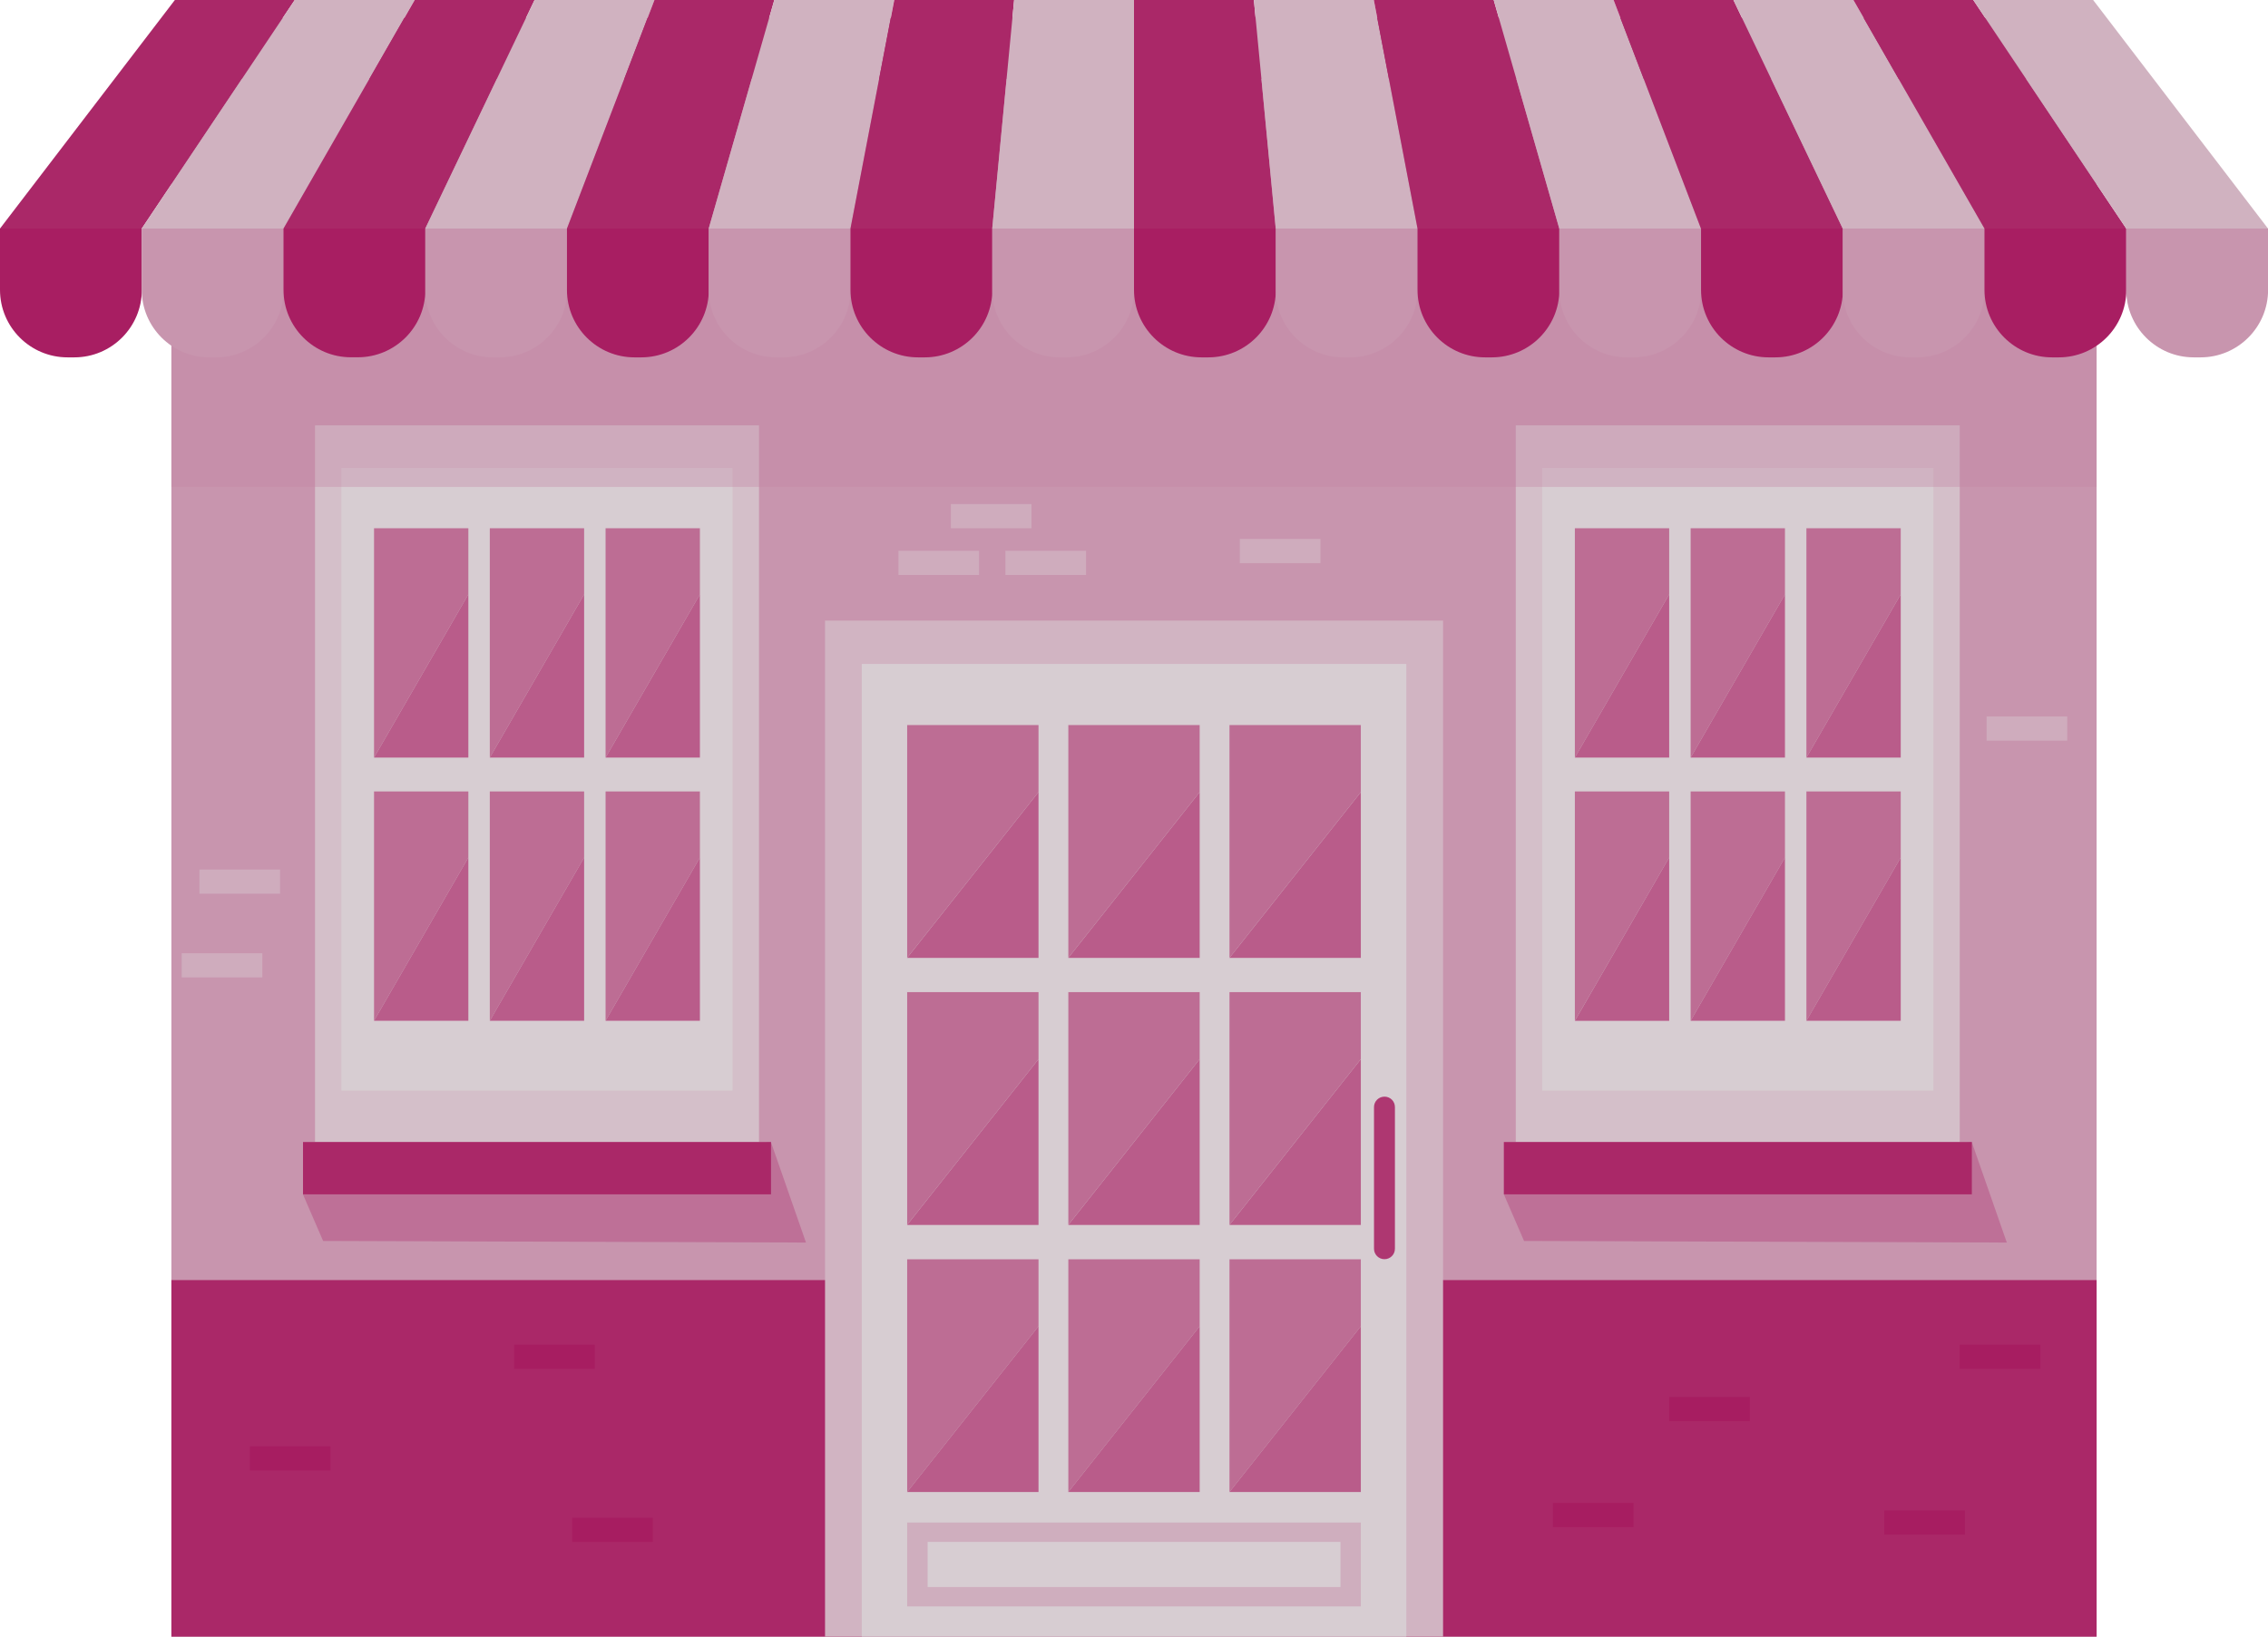 <?xml version="1.0" encoding="UTF-8"?>
<svg id="Layer_2" data-name="Layer 2" xmlns="http://www.w3.org/2000/svg" xmlns:xlink="http://www.w3.org/1999/xlink" viewBox="0 0 254.86 183.97">
  <defs>
    <style>
      .cls-1 {
        fill: none;
      }

      .cls-2 {
        clip-path: url(#clippath);
      }

      .cls-3 {
        fill: #b95c8a;
      }

      .cls-4 {
        fill: #cfacbd;
      }

      .cls-5 {
        fill: #cfaebe;
      }

      .cls-6 {
        fill: #a81e62;
      }

      .cls-7 {
        fill: #d7cdd2;
      }

      .cls-8 {
        fill: #a71d61;
      }

      .cls-9 {
        fill: #be7097;
      }

      .cls-10 {
        fill: #bd6d94;
      }

      .cls-11 {
        fill: #d0b2c0;
      }

      .cls-12 {
        fill: #d1b4c2;
      }

      .cls-13 {
        fill: #c484a3;
      }

      .cls-14 {
        fill: #d4bfc9;
      }

      .cls-15 {
        fill: #ae3771;
      }

      .cls-16 {
        fill: #c895ae;
      }

      .cls-17 {
        fill: #aa2868;
      }

      .cls-18 {
        clip-path: url(#clippath-1);
      }

      .cls-19 {
        clip-path: url(#clippath-2);
      }

      .cls-20 {
        opacity: .35;
      }
    </style>
    <clipPath id="clippath">
      <rect class="cls-1" width="254.86" height="183.97"/>
    </clipPath>
    <clipPath id="clippath-1">
      <rect class="cls-1" width="254.86" height="183.97"/>
    </clipPath>
    <clipPath id="clippath-2">
      <rect class="cls-1" x="19.26" y="8.89" width="216.34" height="45.85"/>
    </clipPath>
  </defs>
  <g id="Layer_1-2" data-name="Layer 1">
    <g class="cls-2">
      <g id="Group_7502" data-name="Group 7502">
        <rect id="Rectangle_2899" data-name="Rectangle 2899" class="cls-16" x="19.26" y="8.89" width="216.34" height="175.08"/>
        <rect id="Rectangle_2900" data-name="Rectangle 2900" class="cls-17" x="19.26" y="2.01" width="216.34" height="6.88"/>
        <rect id="Rectangle_2901" data-name="Rectangle 2901" class="cls-17" x="19.26" y="143.89" width="216.34" height="40.08"/>
        <rect id="Rectangle_2902" data-name="Rectangle 2902" class="cls-12" x="92.71" y="69.76" width="69.45" height="114.21"/>
        <rect id="Rectangle_2903" data-name="Rectangle 2903" class="cls-7" x="96.84" y="74.63" width="61.19" height="109.34"/>
        <path id="Path_4768" data-name="Path 4768" class="cls-10" d="m116.7,81.5h-14.76v26.16l14.76-18.63v-7.54Z"/>
        <path id="Path_4769" data-name="Path 4769" class="cls-3" d="m116.7,89.04l-14.76,18.63h14.76v-18.63Z"/>
        <path id="Path_4770" data-name="Path 4770" class="cls-10" d="m134.81,81.5h-14.76v26.16l14.76-18.63v-7.54Z"/>
        <path id="Path_4771" data-name="Path 4771" class="cls-3" d="m134.81,89.04l-14.76,18.63h14.76v-18.63Z"/>
        <path id="Path_4772" data-name="Path 4772" class="cls-10" d="m152.92,81.5h-14.76v26.16l14.76-18.63v-7.54Z"/>
        <path id="Path_4773" data-name="Path 4773" class="cls-3" d="m152.92,89.04l-14.76,18.63h14.76v-18.63Z"/>
        <path id="Path_4774" data-name="Path 4774" class="cls-10" d="m116.7,111.52h-14.76v26.16l14.76-18.63v-7.54Z"/>
        <path id="Path_4775" data-name="Path 4775" class="cls-3" d="m116.7,119.06l-14.76,18.63h14.76v-18.63Z"/>
        <path id="Path_4776" data-name="Path 4776" class="cls-10" d="m134.81,111.52h-14.76v26.16l14.76-18.63v-7.54Z"/>
        <path id="Path_4777" data-name="Path 4777" class="cls-3" d="m134.81,119.06l-14.76,18.63h14.76v-18.63Z"/>
        <path id="Path_4778" data-name="Path 4778" class="cls-10" d="m152.92,111.52h-14.76v26.16l14.76-18.63v-7.54Z"/>
        <path id="Path_4779" data-name="Path 4779" class="cls-3" d="m152.92,119.06l-14.76,18.63h14.76v-18.63Z"/>
        <path id="Path_4780" data-name="Path 4780" class="cls-10" d="m116.7,141.55h-14.76v26.16l14.76-18.63v-7.53Z"/>
        <path id="Path_4781" data-name="Path 4781" class="cls-3" d="m116.7,149.08l-14.76,18.63h14.76v-18.63Z"/>
        <path id="Path_4782" data-name="Path 4782" class="cls-10" d="m134.81,141.55h-14.76v26.16l14.76-18.63v-7.53Z"/>
        <path id="Path_4783" data-name="Path 4783" class="cls-3" d="m134.81,149.08l-14.76,18.63h14.76v-18.63Z"/>
        <path id="Path_4784" data-name="Path 4784" class="cls-10" d="m152.92,141.55h-14.76v26.16l14.76-18.63v-7.53Z"/>
        <path id="Path_4785" data-name="Path 4785" class="cls-3" d="m152.92,149.08l-14.76,18.63h14.76v-18.63Z"/>
        <g id="Group_7501" data-name="Group 7501">
          <g class="cls-18">
            <g id="Group_7500" data-name="Group 7500">
              <path id="Path_4786" data-name="Path 4786" class="cls-15" d="m155.57,141.54h0c-.65,0-1.17-.53-1.17-1.17h0v-15.93c0-.65.53-1.17,1.18-1.17.65,0,1.17.52,1.17,1.17v15.93c0,.65-.53,1.17-1.17,1.17h0"/>
              <rect id="Rectangle_2904" data-name="Rectangle 2904" class="cls-5" x="101.94" y="171.14" width="50.98" height="9.43"/>
              <rect id="Rectangle_2905" data-name="Rectangle 2905" class="cls-7" x="104.24" y="173.32" width="46.39" height="5.07"/>
              <rect id="Rectangle_2906" data-name="Rectangle 2906" class="cls-14" x="170.33" y="47.81" width="49.89" height="80.56"/>
              <rect id="Rectangle_2907" data-name="Rectangle 2907" class="cls-7" x="173.3" y="52.61" width="43.96" height="69.98"/>
              <path id="Path_4787" data-name="Path 4787" class="cls-10" d="m187.57,59.38h-10.6v25.78l10.6-18.35v-7.42Z"/>
              <path id="Path_4788" data-name="Path 4788" class="cls-3" d="m187.57,66.81l-10.6,18.35h10.6v-18.35Z"/>
              <path id="Path_4789" data-name="Path 4789" class="cls-10" d="m200.58,59.38h-10.6v25.78l10.6-18.35v-7.42Z"/>
              <path id="Path_4790" data-name="Path 4790" class="cls-3" d="m200.58,66.81l-10.6,18.35h10.6v-18.35Z"/>
              <path id="Path_4791" data-name="Path 4791" class="cls-10" d="m213.59,59.38h-10.6v25.78l10.6-18.35v-7.42Z"/>
              <path id="Path_4792" data-name="Path 4792" class="cls-3" d="m213.59,66.81l-10.6,18.35h10.6v-18.35Z"/>
              <path id="Path_4793" data-name="Path 4793" class="cls-10" d="m187.57,88.96h-10.6v25.78l10.6-18.35v-7.42Z"/>
              <path id="Path_4794" data-name="Path 4794" class="cls-3" d="m187.57,96.39l-10.6,18.36h10.6v-18.36Z"/>
              <path id="Path_4795" data-name="Path 4795" class="cls-10" d="m200.58,88.96h-10.6v25.78l10.6-18.35v-7.42Z"/>
              <path id="Path_4796" data-name="Path 4796" class="cls-3" d="m200.58,96.39l-10.6,18.35h10.6v-18.35Z"/>
              <path id="Path_4797" data-name="Path 4797" class="cls-10" d="m213.59,88.96h-10.6v25.78l10.6-18.35v-7.42Z"/>
              <path id="Path_4798" data-name="Path 4798" class="cls-3" d="m213.59,96.39l-10.6,18.35h10.6v-18.35Z"/>
              <path id="Path_4799" data-name="Path 4799" class="cls-9" d="m221.57,128.37l3.94,11.3-54.25-.18-2.27-5.24"/>
              <rect id="Rectangle_2908" data-name="Rectangle 2908" class="cls-17" x="168.99" y="128.37" width="52.59" height="5.88"/>
              <rect id="Rectangle_2909" data-name="Rectangle 2909" class="cls-14" x="35.4" y="47.81" width="49.89" height="80.56"/>
              <rect id="Rectangle_2910" data-name="Rectangle 2910" class="cls-7" x="38.36" y="52.61" width="43.96" height="69.98"/>
              <path id="Path_4800" data-name="Path 4800" class="cls-10" d="m52.63,59.38h-10.6v25.78l10.6-18.35v-7.42Z"/>
              <path id="Path_4801" data-name="Path 4801" class="cls-3" d="m52.63,66.81l-10.6,18.35h10.6v-18.35Z"/>
              <path id="Path_4802" data-name="Path 4802" class="cls-10" d="m65.64,59.38h-10.6v25.78l10.6-18.35v-7.42Z"/>
              <path id="Path_4803" data-name="Path 4803" class="cls-3" d="m65.64,66.81l-10.6,18.35h10.6v-18.35Z"/>
              <path id="Path_4804" data-name="Path 4804" class="cls-10" d="m78.65,59.38h-10.6v25.78l10.6-18.35v-7.42Z"/>
              <path id="Path_4805" data-name="Path 4805" class="cls-3" d="m78.65,66.81l-10.6,18.35h10.6v-18.35Z"/>
              <path id="Path_4806" data-name="Path 4806" class="cls-10" d="m52.63,88.96h-10.6v25.78l10.6-18.35v-7.42Z"/>
              <path id="Path_4807" data-name="Path 4807" class="cls-3" d="m52.63,96.39l-10.6,18.35h10.6v-18.35Z"/>
              <path id="Path_4808" data-name="Path 4808" class="cls-10" d="m65.64,88.96h-10.6v25.78l10.6-18.35v-7.42Z"/>
              <path id="Path_4809" data-name="Path 4809" class="cls-3" d="m65.64,96.39l-10.6,18.35h10.6v-18.35Z"/>
              <path id="Path_4810" data-name="Path 4810" class="cls-10" d="m78.65,88.96h-10.6v25.78l10.6-18.35v-7.42Z"/>
              <path id="Path_4811" data-name="Path 4811" class="cls-3" d="m78.65,96.39l-10.6,18.35h10.6v-18.35Z"/>
              <path id="Path_4812" data-name="Path 4812" class="cls-9" d="m86.63,128.37l3.94,11.3-54.26-.18-2.27-5.24"/>
              <rect id="Rectangle_2911" data-name="Rectangle 2911" class="cls-17" x="34.05" y="128.37" width="52.59" height="5.88"/>
              <g id="Group_7499" data-name="Group 7499" class="cls-20">
                <g id="Group_7498" data-name="Group 7498">
                  <g class="cls-19">
                    <g id="Group_7497" data-name="Group 7497">
                      <rect id="Rectangle_2912" data-name="Rectangle 2912" class="cls-13" x="19.26" y="8.89" width="216.34" height="45.85"/>
                    </g>
                  </g>
                </g>
              </g>
              <rect id="Rectangle_2914" data-name="Rectangle 2914" class="cls-4" x="22.41" y="97.74" width="9.06" height="2.72"/>
              <rect id="Rectangle_2915" data-name="Rectangle 2915" class="cls-4" x="112.98" y="61.91" width="9.06" height="2.72"/>
              <rect id="Rectangle_2916" data-name="Rectangle 2916" class="cls-4" x="139.32" y="60.58" width="9.06" height="2.72"/>
              <rect id="Rectangle_2917" data-name="Rectangle 2917" class="cls-4" x="223.24" y="80.53" width="9.06" height="2.72"/>
              <rect id="Rectangle_2918" data-name="Rectangle 2918" class="cls-17" x="196.05" y="157.98" width="9.06" height="2.72"/>
              <rect id="Rectangle_2919" data-name="Rectangle 2919" class="cls-4" x="106.85" y="56.66" width="9.06" height="2.72"/>
              <rect id="Rectangle_2920" data-name="Rectangle 2920" class="cls-4" x="20.42" y="107.15" width="9.06" height="2.72"/>
              <rect id="Rectangle_2921" data-name="Rectangle 2921" class="cls-4" x="100.96" y="61.91" width="9.06" height="2.72"/>
              <rect id="Rectangle_2922" data-name="Rectangle 2922" class="cls-8" x="57.78" y="151.15" width="9.06" height="2.72"/>
              <rect id="Rectangle_2923" data-name="Rectangle 2923" class="cls-8" x="64.3" y="170.6" width="9.06" height="2.72"/>
              <rect id="Rectangle_2924" data-name="Rectangle 2924" class="cls-8" x="174.5" y="168.94" width="9.06" height="2.72"/>
              <rect id="Rectangle_2925" data-name="Rectangle 2925" class="cls-8" x="187.57" y="157.03" width="9.06" height="2.72"/>
              <rect id="Rectangle_2926" data-name="Rectangle 2926" class="cls-8" x="211.74" y="169.78" width="9.06" height="2.72"/>
              <rect id="Rectangle_2927" data-name="Rectangle 2927" class="cls-8" x="220.22" y="151.15" width="9.06" height="2.72"/>
              <rect id="Rectangle_2928" data-name="Rectangle 2928" class="cls-8" x="28.08" y="162.57" width="9.06" height="2.72"/>
              <path id="Path_4813" data-name="Path 4813" class="cls-17" d="m15.93,25.69H0L19.65,0h13.47L15.93,25.69Z"/>
              <path id="Path_4814" data-name="Path 4814" class="cls-6" d="m15.93,25.69H0v6.89c0,4.19,3.4,7.59,7.59,7.59h.76c4.19,0,7.59-3.4,7.59-7.59v-6.89Z"/>
              <path id="Path_4815" data-name="Path 4815" class="cls-11" d="m31.86,25.69h-15.93L33.12,0h13.47l-14.74,25.69Z"/>
              <path id="Path_4816" data-name="Path 4816" class="cls-16" d="m31.86,25.69h-15.93v6.89c0,4.19,3.4,7.59,7.59,7.59h.76c4.19,0,7.59-3.4,7.59-7.59v-6.89Z"/>
              <path id="Path_4817" data-name="Path 4817" class="cls-17" d="m47.79,25.69h-15.93L46.6,0h13.47l-12.28,25.69Z"/>
              <path id="Path_4818" data-name="Path 4818" class="cls-6" d="m47.79,25.69h-15.93v6.89c0,4.19,3.4,7.59,7.59,7.58h.76c4.19,0,7.59-3.4,7.59-7.59v-6.88Z"/>
              <path id="Path_4819" data-name="Path 4819" class="cls-11" d="m63.72,25.69h-15.93L60.07,0h13.47l-9.82,25.69Z"/>
              <path id="Path_4820" data-name="Path 4820" class="cls-16" d="m63.72,25.69h-15.93v6.89c0,4.19,3.4,7.59,7.59,7.59h.76c4.19,0,7.59-3.4,7.59-7.59v-6.89Z"/>
              <path id="Path_4821" data-name="Path 4821" class="cls-17" d="m79.64,25.69h-15.93L73.54,0h13.47l-7.37,25.69Z"/>
              <path id="Path_4822" data-name="Path 4822" class="cls-6" d="m79.64,25.69h-15.93v6.89c0,4.19,3.4,7.59,7.59,7.59h.76c4.19,0,7.59-3.4,7.59-7.59v-6.89Z"/>
              <path id="Path_4823" data-name="Path 4823" class="cls-11" d="m95.57,25.69h-15.93L87.01,0h13.47l-4.91,25.69Z"/>
              <path id="Path_4824" data-name="Path 4824" class="cls-16" d="m95.57,25.69h-15.93v6.89c0,4.19,3.4,7.59,7.59,7.59h.76c4.19,0,7.59-3.4,7.59-7.59v-6.89Z"/>
              <path id="Path_4825" data-name="Path 4825" class="cls-17" d="m111.5,25.69h-15.93L100.49,0h13.47l-2.46,25.69Z"/>
              <path id="Path_4826" data-name="Path 4826" class="cls-6" d="m111.5,25.69h-15.93v6.89c0,4.19,3.4,7.59,7.59,7.59h.76c4.19,0,7.59-3.4,7.59-7.59v-6.89Z"/>
              <path id="Path_4827" data-name="Path 4827" class="cls-11" d="m127.43,25.69h-15.93l2.46-25.69h13.47v25.69Z"/>
              <path id="Path_4828" data-name="Path 4828" class="cls-16" d="m127.43,25.69h-15.93v6.89c0,4.19,3.4,7.59,7.59,7.59h.76c4.19,0,7.59-3.4,7.59-7.59v-6.89Z"/>
              <path id="Path_4829" data-name="Path 4829" class="cls-17" d="m143.36,25.69h-15.93V0h13.47l2.45,25.69Z"/>
              <path id="Path_4830" data-name="Path 4830" class="cls-6" d="m143.36,25.69h-15.93v6.89c0,4.19,3.4,7.59,7.59,7.59h.76c4.19,0,7.59-3.4,7.59-7.59v-6.89Z"/>
              <path id="Path_4831" data-name="Path 4831" class="cls-11" d="m159.29,25.69h-15.93l-2.46-25.69h13.48l4.91,25.69Z"/>
              <path id="Path_4832" data-name="Path 4832" class="cls-16" d="m159.29,25.69h-15.93v6.89c0,4.19,3.4,7.59,7.59,7.59h.76c4.19,0,7.59-3.4,7.59-7.59v-6.89Z"/>
              <path id="Path_4833" data-name="Path 4833" class="cls-17" d="m175.22,25.69h-15.93l-4.91-25.69h13.47l7.37,25.69Z"/>
              <path id="Path_4834" data-name="Path 4834" class="cls-6" d="m175.22,25.69h-15.93v6.89c0,4.19,3.4,7.59,7.59,7.59h.76c4.19,0,7.59-3.4,7.59-7.59v-6.89Z"/>
              <path id="Path_4835" data-name="Path 4835" class="cls-11" d="m191.15,25.69h-15.93l-7.37-25.69h13.47l9.82,25.69Z"/>
              <path id="Path_4836" data-name="Path 4836" class="cls-16" d="m191.15,25.69h-15.93v6.89c0,4.19,3.4,7.59,7.59,7.59h.76c4.19,0,7.59-3.4,7.59-7.59v-6.89Z"/>
              <path id="Path_4837" data-name="Path 4837" class="cls-17" d="m207.07,25.69h-15.93L181.32,0h13.47l12.28,25.69Z"/>
              <path id="Path_4838" data-name="Path 4838" class="cls-6" d="m207.07,25.69h-15.92v6.89c0,4.19,3.4,7.59,7.59,7.59h.76c4.19,0,7.59-3.4,7.59-7.59v-6.89Z"/>
              <path id="Path_4839" data-name="Path 4839" class="cls-11" d="m223,25.69h-15.93L194.79,0h13.48l14.73,25.69Z"/>
              <path id="Path_4840" data-name="Path 4840" class="cls-16" d="m223,25.69h-15.93v6.89c0,4.19,3.4,7.59,7.59,7.59h.76c4.19,0,7.59-3.4,7.59-7.59v-6.89Z"/>
              <path id="Path_4841" data-name="Path 4841" class="cls-17" d="m238.93,25.69h-15.93L208.27,0h13.47l17.19,25.69Z"/>
              <path id="Path_4842" data-name="Path 4842" class="cls-6" d="m238.93,25.69h-15.93v6.89c0,4.19,3.4,7.59,7.59,7.59h.76c4.19,0,7.59-3.4,7.59-7.59v-6.89Z"/>
              <path id="Path_4843" data-name="Path 4843" class="cls-11" d="m254.86,25.69h-15.93L221.74,0h13.47l19.65,25.69Z"/>
              <path id="Path_4844" data-name="Path 4844" class="cls-16" d="m254.86,25.69h-15.93v6.89c0,4.19,3.4,7.59,7.59,7.59h.76c4.19,0,7.59-3.4,7.59-7.59v-6.89Z"/>
            </g>
          </g>
        </g>
      </g>
    </g>
  </g>
</svg>